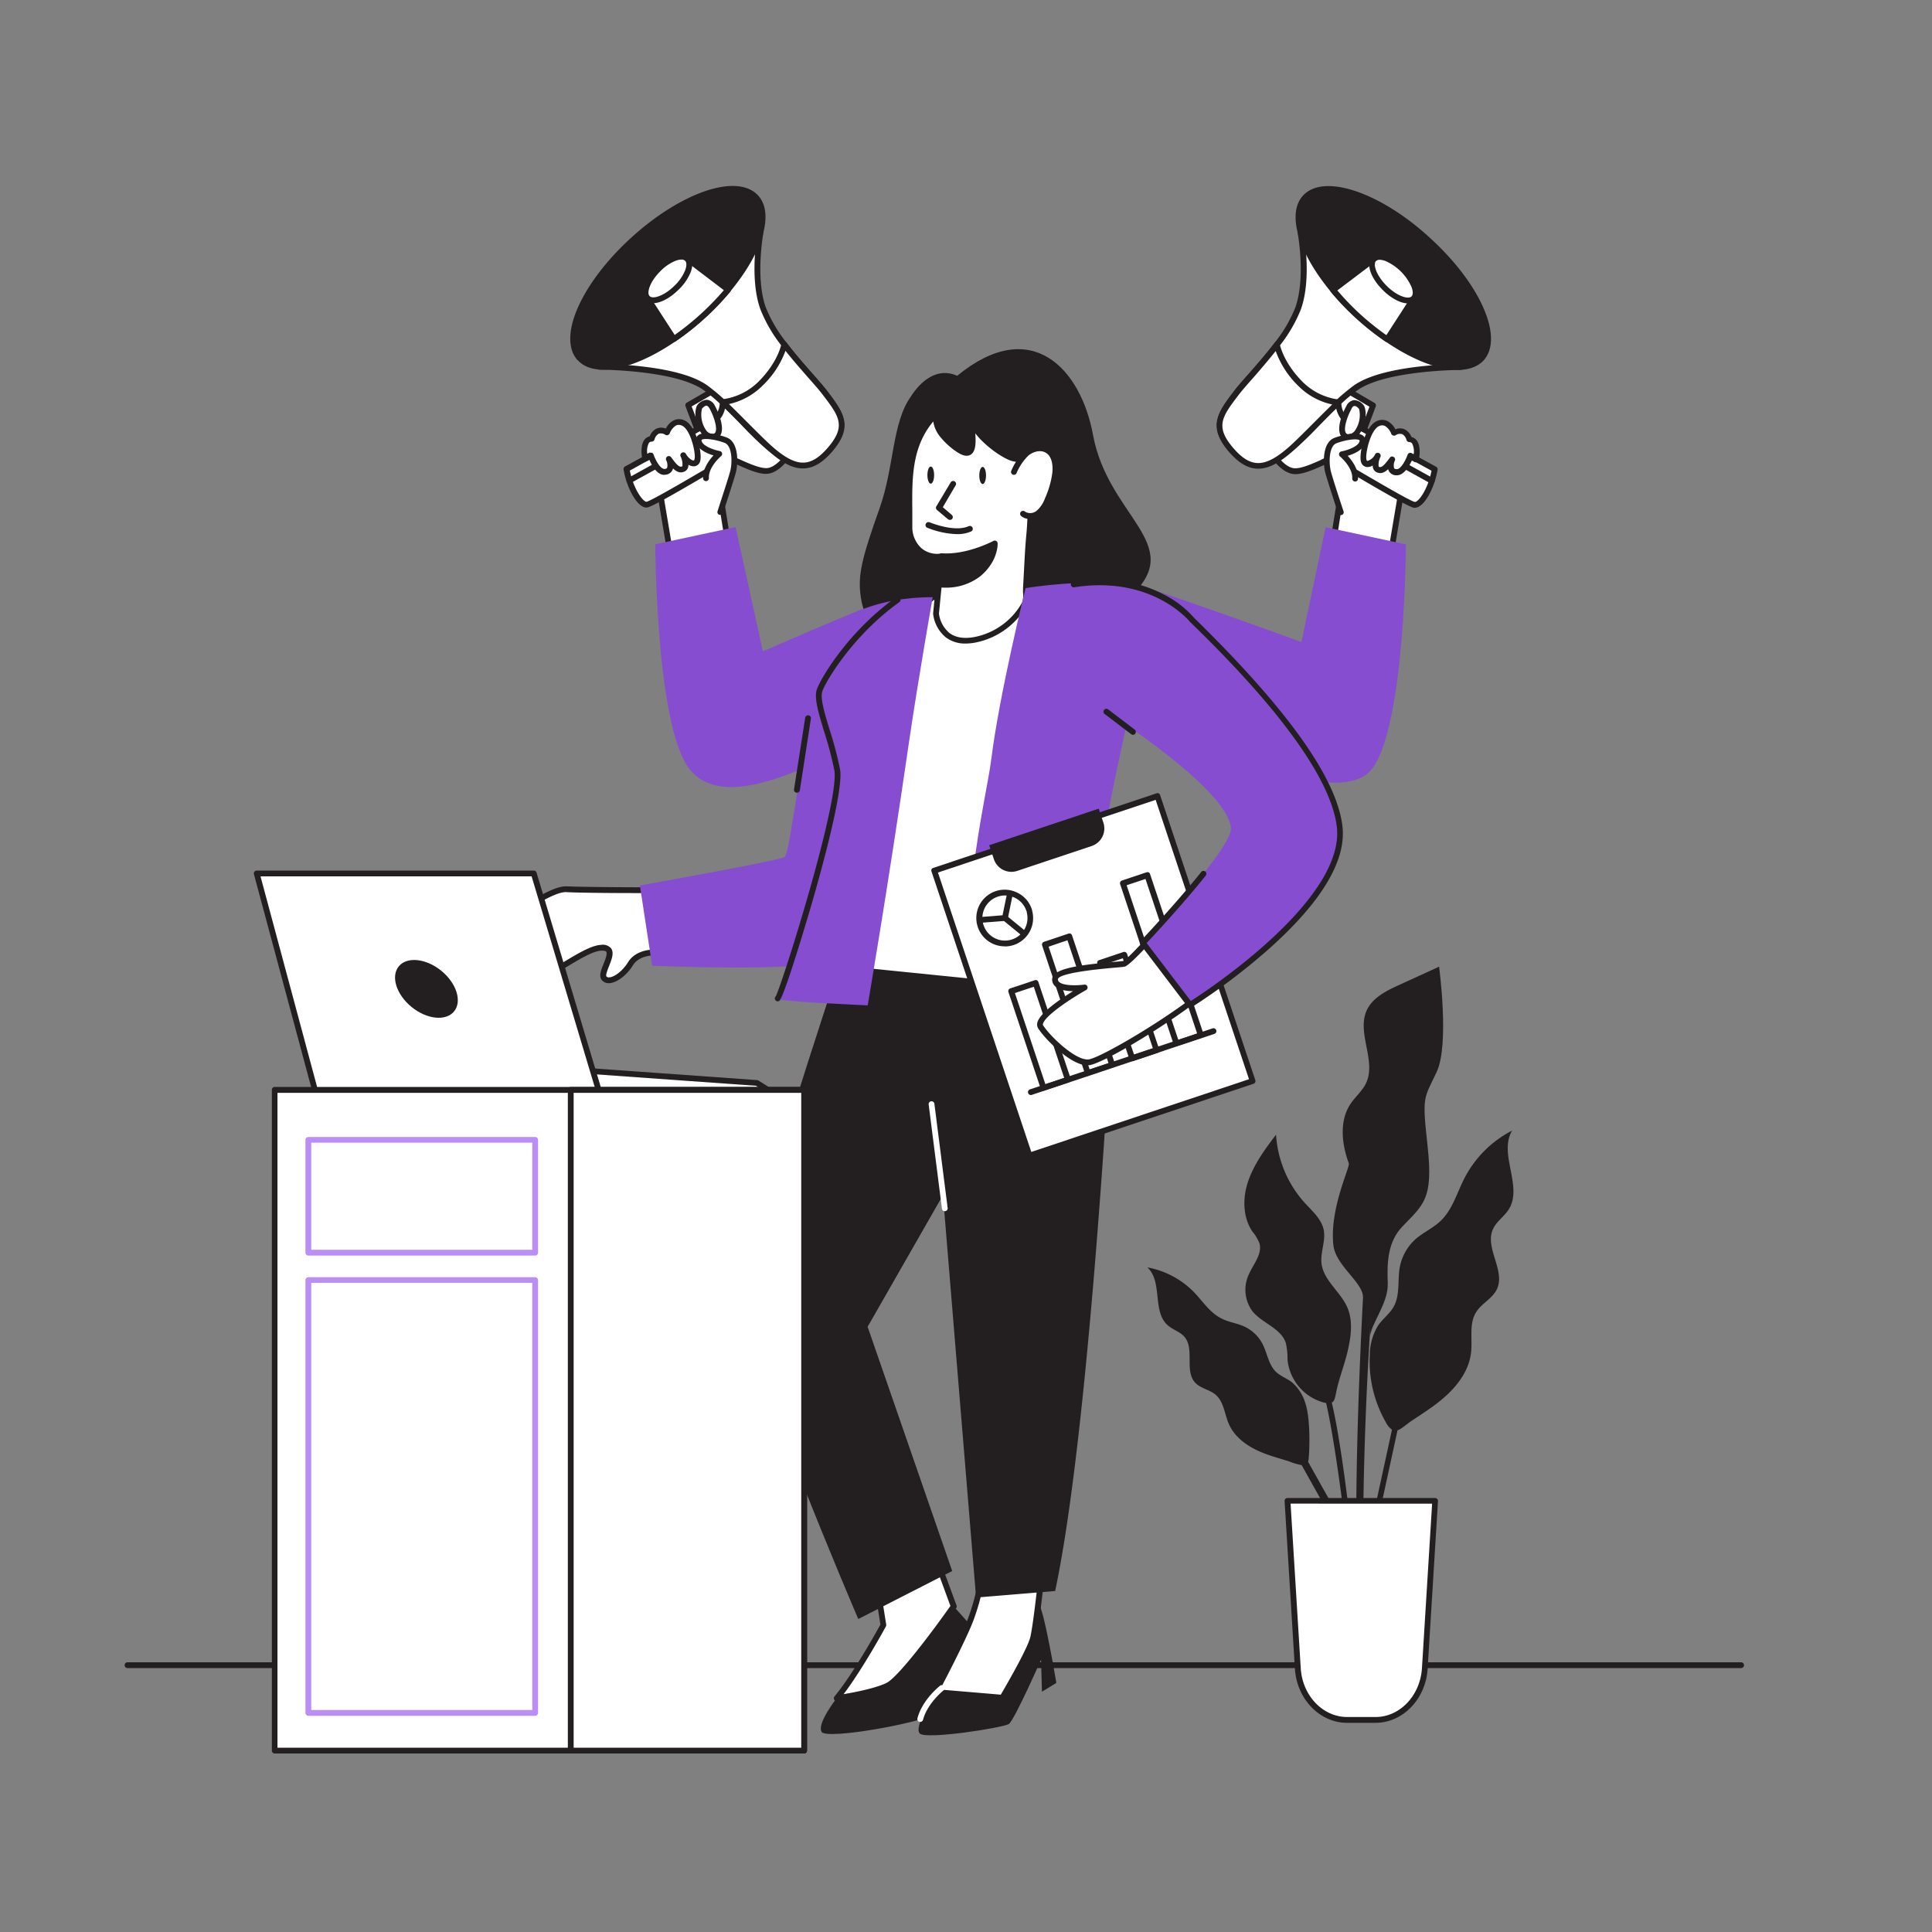 <svg transform="scale(1)" id="_0630_Working_Productively_1" data-name="0630_Working_Productively_1" xmlns="http://www.w3.org/2000/svg" viewBox="0 0 500 500" class="show_show__wrapper__graphic__5Waiy "><rect x="0" y="0" width="500" height="500" fill="#808080" stroke="none"/><title>React</title><defs><style>.cls-1{fill:#231f20;}.cls-2{fill:#fff;}.cls-3{fill:#864dd0;}.cls-4{fill:#bb8df7;}</style></defs><g id="floor"><path class="cls-1" d="M450.6,431.7H33a.75.75,0,0,1,0-1.5H450.6a.75.75,0,0,1,0,1.5Z"></path></g><g id="Character"><path class="cls-2" d="M167.31,230.38s-15.15,0-20.76-.25-23.21,13.68-22,15.88,6.84,5.62,11,7.58,14.9-8.07,20-8.31-.48,6.11.74,7.82,4.88-.49,6.84-3.67,6.35-2.93,6.35-2.93Z"></path><path class="cls-1" d="M136.8,254.59a3.71,3.71,0,0,1-1.57-.32c-3.78-1.78-9.92-5.35-11.33-7.89-.43-.77.16-1.72.35-2,2.47-4,16.66-15,22.16-15h.17c5.54.24,20.58.25,20.73.25a.75.75,0,0,1,.74.65l2.2,16.12a.76.76,0,0,1-.19.61.72.72,0,0,1-.59.24s-4-.17-5.67,2.58c-1.58,2.56-4.22,4.55-6.13,4.61a2.24,2.24,0,0,1-2-.91c-.71-1-.11-2.48.52-4.06.45-1.12,1.06-2.66.7-3.16-.15-.21-.62-.31-1.31-.28-2.09.1-5.47,2.13-8.74,4.09C143.08,252.41,139.46,254.59,136.8,254.59Zm-11.55-8.87c1.14,1.91,6.26,5.14,10.62,7.19,1.95.91,6.35-1.73,10.24-4.07,3.58-2.16,7-4.19,9.44-4.31a2.83,2.83,0,0,1,2.61.91c.82,1.16.13,2.9-.54,4.58-.32.81-.92,2.32-.69,2.64a.7.7,0,0,0,.69.28c1.22,0,3.45-1.54,4.9-3.9,1.61-2.62,4.63-3.17,6.13-3.27l-2-14.64c-3,0-15.24,0-20.15-.25h-.12c-3.51,0-12.76,6.1-18.19,11.26C125.62,244.58,125.29,245.53,125.25,245.72Z"></path><path class="cls-2" d="M363.25,123.67l-.88,5.22-1.9,11.3-2.6,15.45-15.14-1.13L345.55,137l1-5.95.07-.45h0s-.71-6.58-.64-11.2c0-2.47.3-4.37,1-4.41a11.48,11.48,0,0,1,3.66,1.43c.71.36,1.47.77,2.27,1.2s1.85,1,2.79,1.56c.16.08.31.17.46.26l2.54,1.47C361.27,122.45,363.25,123.67,363.25,123.67Z"></path><path class="cls-1" d="M357.87,156.39h-.06l-15.14-1.13a.77.77,0,0,1-.53-.28.74.74,0,0,1-.15-.59l3.84-23.8c-.09-.78-.7-6.87-.64-11.2.06-3.63.54-5.08,1.71-5.15.44,0,1.3.12,4.05,1.51.71.36,1.49.78,2.29,1.21s1.86,1,2.8,1.57l.35.19.11.07,1.8,1,.75.43c2.6,1.55,4.59,2.77,4.59,2.77a.77.77,0,0,1,.35.77l-5.38,32A.76.76,0,0,1,357.87,156.39Zm-14.27-2.57,13.64,1,5.19-30.79c-.72-.44-2.27-1.39-4.14-2.49l-.75-.44-1.78-1-.13-.07-.31-.18c-.95-.54-1.89-1.07-2.8-1.56s-1.55-.84-2.25-1.19a15.11,15.11,0,0,0-3.14-1.34c-.13.25-.4,1.09-.44,3.67-.06,4.34.58,10.53.63,11.06a.65.65,0,0,1,0,.24l-1,6.4Z"></path><path class="cls-2" d="M328.94,116.94s2.58,4.46,5.69,5,9.39-3.46,10.2-3.12,19.52,11.64,21.2,11.87,4.45-4.21,5.28-9.21c0,0-18.1-9.86-19.32-11s-3.28-8.3-5.19-10.81l-17.86,17.29Z"></path><path class="cls-1" d="M366.15,131.41l-.22,0c-1.12-.15-6.86-3.42-17-9.39-1.94-1.14-3.77-2.21-4.26-2.48a19.59,19.59,0,0,0-2.3.93c-2.39,1.07-5.65,2.53-7.82,2.19-3.43-.55-6.11-5.13-6.22-5.32a.76.76,0,0,1,.13-.92l17.86-17.29a.75.75,0,0,1,.58-.2.73.73,0,0,1,.54.29,32,32,0,0,1,3.05,6.35,21.47,21.47,0,0,0,2,4.36c.85.77,12.21,7.07,19.18,10.87a.75.75,0,0,1,.38.78C371.27,126.24,368.57,131.41,366.15,131.41ZM344.7,118a1.12,1.12,0,0,1,.42.08c.26.11,1.38.77,4.53,2.61,5,2.92,15.28,9,16.49,9.21.89.11,3.39-3.17,4.34-8.07-3.27-1.79-17.81-9.75-19-10.82-.68-.63-1.37-2.27-2.43-4.91a43.21,43.21,0,0,0-2.38-5.29L329.9,117.06c.74,1.11,2.7,3.76,4.85,4.1,1.72.27,4.88-1.14,7-2.08A9.72,9.72,0,0,1,344.7,118Z"></path><path class="cls-1" d="M370.53,125.18a.7.7,0,0,1-.36-.1L350.8,114.37a.75.75,0,0,1,.73-1.32l19.37,10.72a.75.75,0,0,1-.37,1.41Z"></path><path class="cls-2" d="M346.37,104.13a6.36,6.36,0,0,0,1,3.54c1.13,1.61,5.58,3.47,5.58,3.47l2.34-6.22-6.18-3.59-2.78,2.8Z"></path><path class="cls-1" d="M353,111.89a.72.72,0,0,1-.29-.06c-.48-.2-4.69-2-5.9-3.73a7.15,7.15,0,0,1-1.17-3.89.74.74,0,0,1,.21-.61l2.78-2.8a.76.76,0,0,1,.91-.12l6.18,3.59a.76.76,0,0,1,.32.92l-2.34,6.21a.75.75,0,0,1-.41.43A.72.72,0,0,1,353,111.89Zm-5.86-7.46a5.57,5.57,0,0,0,.9,2.81c.68,1,3.08,2.23,4.53,2.89l1.84-4.88-5.13-3Z"></path><path class="cls-2" d="M366.46,118.78s1.05-5-1.73-5.08c0,0-.84-3.41-4-1.63,0,0-1.23-3.53-4-2.5s-4.35,8.05-3.8,9.72,2.68.42,3.63-1.31c0,0-1.17,2.83-.14,3.44,1.52.89,2.81-1.09,3.88-2.55,0,0-1.46,3.31,1.18,3.34,2,0,3.5-4.23,3.5-4.23l1.45.8Z"></path><path class="cls-1" d="M361.52,123h0a2.2,2.2,0,0,1-2-.95,2.35,2.35,0,0,1-.27-.63c-.88.86-2,1.4-3.19.68a1.79,1.79,0,0,1-.79-1.64,2.65,2.65,0,0,1-1.52.41,1.76,1.76,0,0,1-1.51-1.3c-.65-2,1-9.47,4.25-10.67a3.25,3.25,0,0,1,2.58.07,4.8,4.8,0,0,1,2.05,2.14,3.06,3.06,0,0,1,2.39,0,3.64,3.64,0,0,1,1.78,2,2.3,2.3,0,0,1,1.33.85c1.26,1.58.65,4.72.57,5.07a.75.75,0,0,1-.44.54h0a.76.76,0,0,1-.66,0l-.7-.39C364.79,120.43,363.44,123,361.52,123Zm-1.2-4.84a.75.75,0,0,1,.69,1,2.85,2.85,0,0,0-.22,2c.1.17.35.26.72.26h0c1,0,2.25-2.22,2.77-3.72a.75.75,0,0,1,1.07-.42l.51.28a4.54,4.54,0,0,0-.42-2.81.89.89,0,0,0-.74-.34.75.75,0,0,1-.71-.57,2.35,2.35,0,0,0-1.09-1.48,2,2,0,0,0-1.78.32.73.73,0,0,1-.63,0,.72.72,0,0,1-.45-.45,4,4,0,0,0-1.63-2,1.72,1.72,0,0,0-1.41,0c-2.31.85-3.79,7.42-3.34,8.79.08.26.17.27.22.27a3.14,3.14,0,0,0,2-1.71.75.75,0,0,1,1-.32.76.76,0,0,1,.37,1,4.31,4.31,0,0,0-.45,2.51c.69.4,1.41-.34,2.66-2l.23-.31A.77.77,0,0,1,360.32,118.12Zm6.14.66h0Z"></path><path class="cls-2" d="M349.09,105.44c-1.45,2.62-3,7.45-.15,7.64s4.47-5.27,3.48-7.63C352.42,105.45,350.54,102.82,349.09,105.44Z"></path><path class="cls-1" d="M349.1,113.84h-.21a2.27,2.27,0,0,1-1.94-1.17c-1.06-2,.43-5.68,1.48-7.58h0a2.6,2.6,0,0,1,2.05-1.55A3.37,3.37,0,0,1,353,105a1.19,1.19,0,0,1,.09.15c.76,1.84.23,5-1.17,7A3.51,3.51,0,0,1,349.1,113.84Zm.65-8c-1.17,2.12-2.07,5.06-1.48,6.14a.76.76,0,0,0,.72.39,2.11,2.11,0,0,0,1.75-1.06,7,7,0,0,0,1-5.45c-.24-.31-.75-.81-1.19-.79s-.63.43-.82.77Z"></path><path class="cls-2" d="M347,132.55s-3-9.11-3.37-10.68c-.56-2.66-.35-6.94,1.94-7.83s7.65-2.07,7,.39c-.59,2.25-5.29,3.13-5.29,3.13s3.6,3,3.43,6.3"></path><path class="cls-1" d="M347,133.3a.76.76,0,0,1-.72-.51c-.12-.37-3-9.17-3.38-10.77-.59-2.76-.46-7.57,2.4-8.68,1.47-.57,6-1.89,7.54-.52a1.71,1.71,0,0,1,.46,1.8c-.49,1.85-2.93,2.87-4.52,3.34,1.14,1.23,2.8,3.46,2.68,5.94a.75.75,0,0,1-1.5-.07c.15-2.93-3.12-5.66-3.16-5.69a.75.75,0,0,1,.34-1.31c1.64-.31,4.36-1.29,4.7-2.59.07-.24,0-.28,0-.3-.59-.52-3.62-.13-6,.79-1.78.7-2,4.5-1.47,7,.25,1.21,2.29,7.47,3.34,10.61a.74.74,0,0,1-.48.94A.66.66,0,0,1,347,133.3Z"></path><path class="cls-2" d="M378.08,95s-19.79,0-27.32,5.48A52.14,52.14,0,0,0,345.4,105c-4,3.83-7.7,8.1-10.66,10.54-5.88,4.84-11.89,6.35-16.71,0-4.13-5.4-2.32-8.34,1.94-13.94,2.1-2.76,6.67-7.43,10.5-12.49A37.17,37.17,0,0,0,336,79.85c2.84-8,.66-19.62.66-19.62L378.1,95Z"></path><path class="cls-1" d="M325.4,120.55a8.26,8.26,0,0,1-1-.06c-2.61-.3-5-1.79-7-4.42-4.47-5.85-2.29-9.28,1.94-14.84.9-1.19,2.23-2.69,3.76-4.43,2.13-2.42,4.54-5.16,6.75-8.07a35.73,35.73,0,0,0,5.37-9.13c2.74-7.71.65-19.12.63-19.23a.75.75,0,0,1,.36-.79.76.76,0,0,1,.86.07L378.58,94.4a.74.74,0,0,1,.26.67.76.76,0,0,1-.43.59.93.93,0,0,1-.33.07c-.19,0-19.64.09-26.88,5.34a49.4,49.4,0,0,0-5.28,4.51c-1.64,1.57-3.21,3.2-4.74,4.78a80,80,0,0,1-6,5.8C331.67,119.08,328.37,120.55,325.4,120.55Zm12.26-58.47c.5,3.72,1.2,11.84-1,18a37.36,37.36,0,0,1-5.6,9.54c-2.24,3-4.67,5.71-6.81,8.15-1.52,1.72-2.83,3.2-3.7,4.35-4.11,5.4-5.77,8-1.94,13,1.76,2.3,3.76,3.59,5.95,3.84,2.82.32,6.07-1,9.69-4a78.46,78.46,0,0,0,5.84-5.68c1.54-1.59,3.13-3.23,4.78-4.82a52.53,52.53,0,0,1,5.44-4.65c6.29-4.55,20.49-5.42,25.77-5.58Z"></path><path class="cls-2" d="M346.37,104.13c-4,3.83-8.8,8.85-11.63,11.45-6.46,5.92-10.83,6.91-16,.92-5.36-6.17-3-9.22,1.27-14.81,2.11-2.77,6.67-7.44,10.51-12.5,0,0,.75,4.79,6.12,10.17A16.79,16.79,0,0,0,346.37,104.13Z"></path><path class="cls-1" d="M325.66,121.29h-.42c-2.43-.14-4.69-1.5-7.11-4.29-5.74-6.6-3-10.22,1.2-15.7.94-1.24,2.27-2.74,3.8-4.48,2.13-2.42,4.54-5.16,6.75-8.07a.75.75,0,0,1,1.34.34s.81,4.63,5.91,9.75a16.1,16.1,0,0,0,9.29,4.55.75.75,0,0,1,.65.49.76.76,0,0,1-.18.8c-1.84,1.76-3.84,3.77-5.77,5.71-2.23,2.23-4.34,4.35-5.87,5.75C331.33,119.72,328.43,121.29,325.66,121.29Zm4.49-30.44c-2,2.5-4,4.85-5.89,7-1.52,1.72-2.83,3.2-3.69,4.34-4.3,5.64-6.24,8.18-1.3,13.87,2.13,2.46,4.06,3.65,6.06,3.77,2.41.14,5.17-1.33,8.9-4.75,1.51-1.39,3.61-3.49,5.82-5.71,1.57-1.57,3.18-3.19,4.72-4.69a17.62,17.62,0,0,1-8.7-4.74A23.92,23.92,0,0,1,330.15,90.85Z"></path><path class="cls-1" d="M383.36,92.77c-4,4.39-14,2.08-24.32-5a69.47,69.47,0,0,1-7.5-6A68.64,68.64,0,0,1,345,75c-8-9.67-11.3-19.49-7.28-23.9,5-5.45,19.22-.56,31.82,10.93s18.77,25.24,13.8,30.69Z"></path><path class="cls-1" d="M377.31,95.73c-5,0-11.69-2.53-18.69-7.32a70.2,70.2,0,0,1-7.59-6,70.78,70.78,0,0,1-6.58-6.87C335.91,65.24,333,55.24,337.2,50.64c2.62-2.88,7.54-3.26,13.85-1.1,6.1,2.1,12.86,6.35,19,12C383.14,73.44,389.23,87.35,384,93.23l0,0C382.41,94.93,380.13,95.73,377.31,95.73ZM343.83,49.67a7.21,7.21,0,0,0-5.53,2c-3.62,4-.61,13.39,7.31,22.91A67.66,67.66,0,0,0,352,81.28a67.15,67.15,0,0,0,7.42,5.89c10.12,6.92,19.69,9,23.31,5.14l0,0c4.61-5.06-1.68-18.63-13.75-29.63C363,57.14,356.47,53,350.56,51A21.24,21.24,0,0,0,343.83,49.67Zm39.53,43.1h0Z"></path><path class="cls-2" d="M365.87,77.22,359,87.8a71.89,71.89,0,0,1-7.5-6A66.33,66.33,0,0,1,345,75L355.65,67l10.22,10.27Z"></path><path class="cls-1" d="M359,88.55a.8.8,0,0,1-.42-.13,70.48,70.48,0,0,1-7.58-6,67.46,67.46,0,0,1-6.58-6.87.75.75,0,0,1-.17-.56.72.72,0,0,1,.29-.51l10.62-8.09a.76.76,0,0,1,1,.06L366.4,76.69a.52.52,0,0,1,.14.19.75.75,0,0,1,0,.75L359.66,88.2a.74.74,0,0,1-.48.33ZM346.11,75.16A67,67,0,0,0,352,81.29a71.7,71.7,0,0,0,6.79,5.45l6.09-9.42L355.58,68Z"></path><ellipse class="cls-2" cx="360.75" cy="72.13" rx="3.37" ry="7.24" transform="translate(55.1 276.87) rotate(-45.12)"></ellipse><path class="cls-1" d="M364.39,78.52c-1.85,0-4.31-1.25-6.54-3.47-3.23-3.22-4.41-6.89-2.75-8.56.85-.85,2.26-1,4-.37a13.26,13.26,0,0,1,4.6,3.09,13.1,13.1,0,0,1,3.1,4.58c.63,1.71.51,3.12-.35,4A2.75,2.75,0,0,1,364.39,78.52Zm-7.27-11.28a1.31,1.31,0,0,0-1,.31c-.87.88.12,3.81,2.75,6.43s5.57,3.6,6.44,2.72c.41-.4.41-1.3,0-2.39a13.06,13.06,0,0,0-6.81-6.78A4.47,4.47,0,0,0,357.12,67.24Z"></path><path class="cls-3" d="M363.86,140.91s-.17,47.2-8.86,58.16c-6.16,7.78-26.38.81-37.6-3.89-4.58-1.93-7.66-3.46-7.66-3.46S283.89,168.25,299.56,153c5.07,1.73,10.11,3.48,14.76,5.11,12.66,4.45,22.49,8.05,22.49,8.05l6.26-29.72,2.48.53,14.92,3.19Z"></path><path class="cls-2" d="M170.18,123.61l.88,5.22,1.9,11.3,2.61,15.46,15.13-1.14-2.82-17.51-1-5.95-.07-.44h0s.71-6.58.64-11.2c0-2.47-.3-4.37-1-4.41a11.84,11.84,0,0,0-3.66,1.43c-.7.36-1.47.77-2.26,1.2s-1.86,1-2.8,1.56l-.46.26-2.54,1.47C172.17,122.39,170.18,123.61,170.18,123.61Z"></path><path class="cls-1" d="M175.57,156.33a.74.74,0,0,1-.74-.62l-5.39-32a.75.75,0,0,1,.35-.76s2-1.23,4.59-2.77l.79-.46,1.76-1,.14-.08.34-.19c.92-.53,1.87-1.07,2.79-1.56s1.57-.85,2.29-1.21c2.74-1.39,3.58-1.53,4-1.51,1.17.07,1.65,1.52,1.71,5.15.06,4.33-.55,10.42-.63,11.21l1,6.28,2.83,17.51a.79.79,0,0,1-.16.59.77.77,0,0,1-.53.28l-15.14,1.13ZM171,124l5.18,30.8,13.64-1-3.72-23.11a1,1,0,0,1,0-.25c.07-.61.69-6.74.63-11,0-2.58-.31-3.42-.44-3.67a15.36,15.36,0,0,0-3.14,1.34c-.7.35-1.46.76-2.25,1.19s-1.85,1-2.78,1.55l-.31.18-.15.08-1.75,1-.78.46C173.27,122.61,171.72,123.55,171,124Z"></path><path class="cls-2" d="M204.49,116.88s-2.57,4.46-5.69,5-9.39-3.46-10.19-3.12-19.53,11.65-21.21,11.87-4.45-4.21-5.28-9.21c0,0,18.1-9.86,19.33-11s3.27-8.3,5.18-10.81l17.86,17.29Z"></path><path class="cls-1" d="M167.28,131.35c-2.41,0-5.12-5.17-5.9-9.85a.75.75,0,0,1,.38-.78c7-3.8,18.33-10.1,19.18-10.87a20.55,20.55,0,0,0,2.05-4.36,31.48,31.48,0,0,1,3-6.35.72.72,0,0,1,.54-.29.75.75,0,0,1,.58.21L205,116.34a.76.76,0,0,1,.13.92c-.11.19-2.79,4.77-6.22,5.32-2.16.35-5.43-1.12-7.82-2.19a19.59,19.59,0,0,0-2.3-.93c-.48.26-2.33,1.35-4.29,2.5-10.16,6-15.89,9.22-17,9.37ZM163,121.78c.95,4.91,3.52,8.2,4.34,8.07,1.2-.24,11.5-6.28,16.45-9.19,3.17-1.86,4.3-2.52,4.56-2.63.58-.24,1.33.07,3.4,1s5.26,2.36,7,2.08c2-.32,4-2.73,4.86-4.1l-16.78-16.24a43.21,43.21,0,0,0-2.38,5.29c-1.06,2.64-1.75,4.29-2.43,4.91C180.77,112,166.22,120,163,121.78Z"></path><path class="cls-1" d="M162.9,125.12a.75.75,0,0,1-.37-1.41L181.91,113a.75.75,0,1,1,.72,1.31L163.26,125A.77.77,0,0,1,162.9,125.12Z"></path><path class="cls-2" d="M187.06,104.07a6.36,6.36,0,0,1-1,3.54c-1.12,1.61-5.57,3.47-5.57,3.47l-2.35-6.22,6.18-3.59,2.78,2.8Z"></path><path class="cls-1" d="M180.45,111.83a.72.72,0,0,1-.29-.06.75.75,0,0,1-.41-.43l-2.34-6.21a.76.76,0,0,1,.33-.92l6.18-3.58a.75.75,0,0,1,.91.12l2.77,2.79a.77.77,0,0,1,.22.62,7.15,7.15,0,0,1-1.17,3.88c-1.22,1.74-5.43,3.53-5.91,3.73A.72.72,0,0,1,180.45,111.83ZM179,105.19l1.84,4.88c1.45-.66,3.85-1.9,4.54-2.89a5.64,5.64,0,0,0,.89-2.81l-2.14-2.16Z"></path><path class="cls-2" d="M167,118.72s-1.05-5,1.73-5.08c0,0,.84-3.41,4-1.63,0,0,1.24-3.53,4-2.5s4.35,8,3.8,9.73-2.68.41-3.63-1.32c0,0,1.17,2.83.14,3.44-1.52.89-2.8-1.09-3.88-2.55,0,0,1.47,3.31-1.18,3.34-2,0-3.5-4.23-3.5-4.23l-1.45.8Z"></path><path class="cls-1" d="M171.91,122.9c-1.92,0-3.27-2.53-3.86-3.91l-.71.39a.76.76,0,0,1-.66,0,.78.78,0,0,1-.44-.54c-.08-.35-.69-3.49.57-5.07a2.34,2.34,0,0,1,1.34-.85,3.58,3.58,0,0,1,1.77-2,3.06,3.06,0,0,1,2.39,0,4.82,4.82,0,0,1,2.06-2.14,3.22,3.22,0,0,1,2.57-.07c3.24,1.2,4.9,8.69,4.25,10.67a1.76,1.76,0,0,1-1.51,1.3,2.65,2.65,0,0,1-1.52-.41,1.79,1.79,0,0,1-.79,1.64c-1.23.73-2.3.18-3.19-.68a2.35,2.35,0,0,1-.27.63,2.2,2.2,0,0,1-2,1Zm-3.48-5.73a.86.86,0,0,1,.27,0,.74.74,0,0,1,.44.46c.52,1.5,1.76,3.72,2.77,3.72h0a.83.83,0,0,0,.73-.26,2.86,2.86,0,0,0-.23-2,.75.75,0,0,1,1.29-.75l.23.31c1.25,1.71,2,2.45,2.67,2a4.62,4.62,0,0,0-.45-2.5.73.73,0,0,1,.36-1,.75.75,0,0,1,1,.31c.6,1.1,1.59,1.75,2,1.71,0,0,.13,0,.22-.27.45-1.37-1-7.94-3.35-8.79a1.72,1.72,0,0,0-1.41,0,4.07,4.07,0,0,0-1.63,2,.77.77,0,0,1-.44.46.79.79,0,0,1-.64,0,2.07,2.07,0,0,0-1.78-.33,2.47,2.47,0,0,0-1.09,1.48.75.75,0,0,1-.71.57.89.89,0,0,0-.74.34,4.54,4.54,0,0,0-.42,2.81l.51-.28A.77.77,0,0,1,168.43,117.17Z"></path><path class="cls-2" d="M184.34,105.38c1.45,2.63,3,7.45.15,7.64s-4.47-5.27-3.48-7.63C181,105.39,182.89,102.76,184.34,105.38Z"></path><path class="cls-1" d="M184.33,113.78a3.52,3.52,0,0,1-2.85-1.69c-1.4-2-1.93-5.15-1.16-7a1.09,1.09,0,0,1,.08-.15,3.34,3.34,0,0,1,2.55-1.48A2.58,2.58,0,0,1,185,105h0c1.05,1.9,2.54,5.63,1.48,7.58a2.24,2.24,0,0,1-1.94,1.17Zm-2.66-8a7,7,0,0,0,1,5.46,2.18,2.18,0,0,0,1.74,1.06.77.77,0,0,0,.72-.4c.59-1.08-.31-4-1.47-6.14-.2-.34-.49-.75-.82-.77S181.91,105.45,181.67,105.76Z"></path><path class="cls-2" d="M186.43,132.49s3-9.11,3.36-10.68c.56-2.66.35-6.94-1.94-7.83s-7.65-2.07-7,.39c.6,2.25,5.29,3.13,5.29,3.13s-3.6,3-3.43,6.3"></path><path class="cls-1" d="M186.43,133.24l-.24,0a.75.75,0,0,1-.47-1c1-3.14,3.08-9.39,3.33-10.61.53-2.48.31-6.28-1.47-7-2.38-.91-5.4-1.31-6-.79,0,0-.07.06,0,.3.34,1.3,3.06,2.28,4.7,2.59a.75.75,0,0,1,.34,1.31s-3.3,2.77-3.16,5.69a.75.75,0,0,1-1.5.07c-.12-2.48,1.55-4.71,2.69-5.94-1.6-.47-4-1.49-4.52-3.34a1.68,1.68,0,0,1,.46-1.8c1.53-1.36,6.06-.05,7.53.52,2.86,1.11,3,5.92,2.4,8.68-.34,1.6-3.26,10.4-3.38,10.77A.76.76,0,0,1,186.43,133.24Z"></path><path class="cls-2" d="M155.35,94.92s19.79,0,27.32,5.48A52.14,52.14,0,0,1,188,105c4,3.83,7.71,8.1,10.66,10.54,5.88,4.84,11.89,6.35,16.71,0,4.13-5.4,2.33-8.34-1.93-13.94-2.11-2.76-6.67-7.43-10.51-12.49a37.17,37.17,0,0,1-5.49-9.34c-2.84-8-.65-19.62-.65-19.62L155.34,94.92Z"></path><path class="cls-1" d="M208,120.49c-3,0-6.27-1.47-9.81-4.39a80,80,0,0,1-6-5.8c-1.52-1.58-3.1-3.21-4.74-4.77a48.65,48.65,0,0,0-5.28-4.52c-7.25-5.25-26.69-5.34-26.88-5.34a.81.81,0,0,1-.27,0h0a.75.75,0,0,1-.47-.58.74.74,0,0,1,.25-.7L196.34,59.6a.74.74,0,0,1,.86-.08.75.75,0,0,1,.35.79c0,.11-2.11,11.52.63,19.23a36.15,36.15,0,0,0,5.38,9.14c2.2,2.9,4.61,5.64,6.74,8.06,1.54,1.74,2.86,3.24,3.76,4.43,4.23,5.56,6.41,9,1.94,14.84-2,2.63-4.36,4.12-7,4.42A8.26,8.26,0,0,1,208,120.49ZM157.35,94.21c5.27.16,19.48,1,25.76,5.58a51.51,51.51,0,0,1,5.44,4.65c1.66,1.59,3.24,3.23,4.78,4.82a80.45,80.45,0,0,0,5.84,5.68c3.62,3,6.88,4.33,9.69,4,2.19-.25,4.19-1.54,5.95-3.84,3.83-5,2.17-7.62-1.94-13-.87-1.14-2.18-2.63-3.69-4.35-2.15-2.44-4.58-5.2-6.82-8.15A37.41,37.41,0,0,1,196.77,80c-2.2-6.18-1.49-14.3-1-18Z"></path><path class="cls-2" d="M187.06,104.07c4,3.83,8.8,8.86,11.63,11.45,6.47,5.93,10.84,6.91,16,.92,5.36-6.17,3-9.22-1.27-14.81-2.1-2.76-6.67-7.44-10.5-12.49,0,0-.76,4.78-6.13,10.16A16.71,16.71,0,0,1,187.06,104.07Z"></path><path class="cls-1" d="M207.77,121.23c-2.77,0-5.67-1.57-9.58-5.16-1.54-1.4-3.64-3.52-5.87-5.75-1.94-1.94-3.93-3.94-5.77-5.71a.73.73,0,0,1-.19-.79.76.76,0,0,1,.65-.5,16.1,16.1,0,0,0,9.29-4.55c5.11-5.11,5.91-9.71,5.91-9.75a.75.75,0,0,1,.56-.61.73.73,0,0,1,.78.27c2.21,2.91,4.62,5.65,6.75,8.07,1.53,1.74,2.86,3.24,3.76,4.42,4.22,5.54,7,9.16,1.24,15.76-2.42,2.79-4.68,4.15-7.11,4.29Zm-19.11-16.66c1.54,1.5,3.15,3.12,4.72,4.69,2.22,2.22,4.31,4.32,5.82,5.71,3.73,3.42,6.48,4.88,8.9,4.75,2-.11,3.93-1.31,6.06-3.77,4.94-5.69,3-8.23-1.25-13.81-.91-1.2-2.22-2.68-3.74-4.4-1.85-2.11-3.91-4.45-5.89-6.95a23.8,23.8,0,0,1-5.92,9A17.62,17.62,0,0,1,188.66,104.57Z"></path><path class="cls-1" d="M150.07,92.71c4,4.39,14,2.08,24.32-5A69.59,69.59,0,0,0,188.4,75c8-9.67,11.31-19.49,7.28-23.89-5-5.46-19.22-.57-31.82,10.92S145.09,87.25,150.07,92.7Z"></path><path class="cls-1" d="M156.12,95.67c-2.82,0-5.1-.8-6.6-2.45,0,0,0,0-.05,0-5.26-5.88.82-19.79,13.89-31.71,6.16-5.63,12.92-9.88,19-12,6.31-2.17,11.23-1.78,13.85,1.09,4.2,4.6,1.28,14.6-7.26,24.88a68.57,68.57,0,0,1-6.58,6.87,70.11,70.11,0,0,1-7.58,6C167.81,93.14,161.12,95.67,156.12,95.67Zm-5.46-3.42c3.62,3.88,13.19,1.78,23.31-5.13a68.46,68.46,0,0,0,7.42-5.9,65.54,65.54,0,0,0,6.43-6.72c7.92-9.52,10.93-18.94,7.31-22.91C193,49.22,188.5,49,182.87,50.9c-5.91,2-12.48,6.18-18.5,11.67-12.06,11-18.36,24.57-13.75,29.63Z"></path><path class="cls-2" d="M167.56,77.16l6.84,10.58a70.86,70.86,0,0,0,7.5-6,67.56,67.56,0,0,0,6.51-6.8L177.79,66.9,167.56,77.16Z"></path><path class="cls-1" d="M174.4,88.49l-.15,0a.74.74,0,0,1-.48-.33l-6.84-10.57a.73.73,0,0,1-.09-.61h0a.7.7,0,0,1,.19-.32l10.23-10.26a.74.74,0,0,1,1-.07l10.62,8.09a.74.74,0,0,1,.29.51.71.71,0,0,1-.17.56,67.46,67.46,0,0,1-6.58,6.87,70.48,70.48,0,0,1-7.58,6A.77.77,0,0,1,174.4,88.49Zm-5.89-11.23,6.1,9.42A69.5,69.5,0,0,0,187.33,75.1l-9.48-7.21Z"></path><ellipse class="cls-2" cx="172.68" cy="72.07" rx="7.24" ry="3.37" transform="translate(-0.54 142.84) rotate(-44.88)"></ellipse><path class="cls-1" d="M169.05,78.46a2.78,2.78,0,0,1-2-.76c-1.66-1.66-.47-5.34,2.75-8.55a13.22,13.22,0,0,1,4.6-3.08c1.71-.62,3.12-.49,4,.36s1,2.27.35,4A13.21,13.21,0,0,1,175.58,75C173.35,77.21,170.89,78.46,169.05,78.46Zm7.27-11.28a4.26,4.26,0,0,0-1.44.3,11.49,11.49,0,0,0-4,2.73c-2.63,2.62-3.62,5.56-2.75,6.43s3.82-.1,6.45-2.72a11.65,11.65,0,0,0,2.75-4c.4-1.1.4-2,0-2.4A1.32,1.32,0,0,0,176.32,67.18Z"></path><path class="cls-3" d="M169.58,140.85s.16,47.2,8.85,58.16c6.16,7.78,18.22,4.53,29.44-.17,4.58-1.92,7.66-3.46,7.66-3.46s25.85-23.46,10.18-38.69c-5.08,1.74-28.27,11.88-28.27,11.88l-7.08-32.16-2.48.53L173,140.13Z"></path><path class="cls-1" d="M293,153.9c13.79-13.18-6.25-20.27-10.13-41.35-3.13-17.06-15.93-31.08-35.14-15.3-5.08-2.27-9.35,1.22-12,5.36-4.88,6.84-4.31,18.25-8.06,28.83-4.7,13.24-5.74,17.47-4.88,23.2,1.75,11.69,13.79,17.9,20.92,16.58C260.26,170.37,284.57,169.62,293,153.9Z"></path><path class="cls-1" d="M216.54,439.49s-5.22,6.6-3.9,8.72,26.05-2.4,29.23-4.65,12.43-18.21,12.59-18.75-7.65-9.07-7.65-9.07L216.54,439.5Z"></path><path class="cls-1" d="M242.08,437.91s-5.85,9.18-4,10.75,21.57-1.54,23-2.49,8.34-16.64,8.34-16.64l.24,8.28,3.72-2.27s-3.23-19.38-4.64-20.59-26.63,23-26.63,23Z"></path><path class="cls-2" d="M227,410.32l1.61,10.26s-6.83,12.61-12.06,18.91c0,0,9-1.26,13.15-3.24s17.12-20.53,17.12-20.53l-5.23-14.22L227,410.32Z"></path><path class="cls-1" d="M216.54,440.24a.73.73,0,0,1-.65-.38A.76.76,0,0,1,216,439c4.73-5.71,10.91-16.85,11.85-18.56l-1.57-10a.74.74,0,0,1,.17-.6.86.86,0,0,1,.26-.2l14.51-8.77a.76.76,0,0,1,.64-.07.74.74,0,0,1,.45.45l5.24,14.23a.75.75,0,0,1-.09.68c-.54.77-13.14,18.73-17.41,20.78s-13,3.25-13.37,3.3Zm11.27-29.53,1.54,9.75a.8.8,0,0,1-.09.48c-.26.48-6,11-10.94,17.51,2.84-.48,8.19-1.51,11.05-2.88,3.19-1.52,12.85-14.62,16.6-19.95l-4.78-13Z"></path><path class="cls-2" d="M254,408.72a56.67,56.67,0,0,1-2.76,10.35c-2,5.29-9.16,18.83-9.16,18.83l17.33,1.46s7.21-12.1,8-15.63,2.05-15.47,2.05-15.47Z"></path><path class="cls-1" d="M259.41,440.11h-.06L242,438.64a.73.73,0,0,1-.59-.38.77.77,0,0,1,0-.71c.07-.14,7.17-13.56,9.13-18.74a55.1,55.1,0,0,0,2.71-10.2A.77.77,0,0,1,254,408l15.48-.46a.71.71,0,0,1,.57.24.75.75,0,0,1,.2.59c-.05.49-1.28,12-2.07,15.55s-7.79,15.36-8.09,15.86A.77.77,0,0,1,259.41,440.11Zm-16.14-2.86L259,438.58c1.25-2.13,7-12,7.67-15s1.65-11.73,1.95-14.52l-14,.42a58,58,0,0,1-2.7,9.88C250.24,423.83,245,434,243.27,437.25Z"></path><path class="cls-1" d="M276.49,248.58a55,55,0,0,1,10,35.82c-1.18,17.55-6,92.58-13.42,127.35l-20.46,1.69L242.86,295l1.74-44.59,31.88-1.82Z"></path><path class="cls-1" d="M251.83,249.33l-35.05,2s-24.37,72.59-24.37,85.55S222.12,419,222.12,419l24.31-12.42-21.89-63.21,32.15-56.18-4.86-37.82Z"></path><path class="cls-2" d="M244.51,313.46a.75.75,0,0,1-.74-.66l-3.42-26.87a.75.75,0,1,1,1.48-.19l3.42,26.87a.74.74,0,0,1-.65.84Z"></path><path class="cls-3" d="M241.15,185.45s-14.65,59.94-24.77,63.07-47.6,1.4-47.6,1.4l-3.18-20.76s35.27-6.29,37.38-7.33c1.87-.93,4.46-34.34,12.6-58.15"></path><path class="cls-2" d="M241.38,154.56s-14.69,13-16.93,23.08S221.3,251,221.3,251L266,255.57s-3.41-70.07,1.45-82,6.63-17.77,6.63-17.77l-32.69-1.2Z"></path><path class="cls-1" d="M266,256.32h-.07l-44.69-4.54a.76.76,0,0,1-.68-.76c0-2.58.93-63.49,3.16-73.54,2.27-10.21,16.56-22.95,17.17-23.48a.64.64,0,0,1,.52-.19l32.7,1.2a.75.75,0,0,1,.58.32.72.72,0,0,1,.11.65c0,.06-1.84,6-6.66,17.83-4.74,11.68-1.42,81-1.39,81.72a.74.74,0,0,1-.23.58A.72.72,0,0,1,266,256.32Zm-43.93-6,43.14,4.38c-.39-8.47-3.08-70.1,1.54-81.49,3.7-9.12,5.62-14.69,6.31-16.77l-31.4-1.16c-1.83,1.66-14.46,13.42-16.47,22.49C223.11,187.15,222.17,243.46,222.06,250.36Z"></path><path class="cls-2" d="M243.72,143.92l-1.48,14.88s.72,8.46,10,6.77a18.76,18.76,0,0,0,13-9.54c.43-.91.15-2.84.21-3.82.16-2.91.31-5.82.47-8.72.24-4.39.85-8.92.72-13.3-.16-5.26,1.76-10.57-4.29-11.57-2.78-.46-11.29-6.72-11.11-11-.13,2.89,2.31,12.2-3.12,8.71a18.57,18.57,0,0,1-4.31-3.89,6.51,6.51,0,0,1-1.5-5.48c-8.2,8.19-6.94,18.49-7,29.13,0,4.74,3.29,8.51,8.36,7.8Z"></path><path class="cls-1" d="M249.92,166.55a8.27,8.27,0,0,1-5.16-1.61,9.25,9.25,0,0,1-3.27-6.08v-.13l1.39-14a7.6,7.6,0,0,1-5.44-1.84,8.85,8.85,0,0,1-2.83-6.79c0-1.3,0-2.6,0-3.88-.1-9.45-.19-18.37,7.23-25.78a.75.75,0,0,1,1.25.71,5.74,5.74,0,0,0,1.37,4.83,17.71,17.71,0,0,0,4.13,3.74c.85.54,1.54.77,1.84.58.86-.53.5-4,.31-5.89a21.67,21.67,0,0,1-.19-2.82.74.74,0,0,1,.79-.71.75.75,0,0,1,.71.78h0c-.15,3.73,8,9.76,10.48,10.18,5.43.9,5.21,5,5,9.05-.05,1.06-.11,2.15-.08,3.23a81.18,81.18,0,0,1-.4,9c-.12,1.48-.24,2.95-.32,4.41l-.47,8.72c0,.28,0,.65,0,1.05a7.15,7.15,0,0,1-.29,3,19.69,19.69,0,0,1-13.57,10A13.65,13.65,0,0,1,249.92,166.55ZM243,158.8a7.84,7.84,0,0,0,2.69,5c1.58,1.2,3.75,1.56,6.44,1.07a18.1,18.1,0,0,0,12.49-9.12,6.91,6.91,0,0,0,.14-2.36c0-.45,0-.86,0-1.18l.47-8.73c.08-1.46.2-2.95.32-4.44a78.67,78.67,0,0,0,.4-8.79c0-1.14,0-2.27.09-3.36.22-4.35.16-6.84-3.76-7.49-2.13-.36-7.14-3.69-9.88-7.26.19,2.4.15,4.7-1.18,5.52-.87.53-2,.33-3.45-.61a19.21,19.21,0,0,1-4.48-4.05,8.12,8.12,0,0,1-1.76-3.93c-5.59,6.68-5.51,14.73-5.42,23.21,0,1.3,0,2.6,0,3.91a7.37,7.37,0,0,0,2.32,5.65,6.25,6.25,0,0,0,5,1.42.65.65,0,0,1,.31-.05.75.75,0,0,1,.71.75v0a.57.57,0,0,1,0,.13Z"></path><path class="cls-1" d="M253.4,148.42c4.27-3.66,4.08-7.78,4.08-7.78s-7,3.77-13.75,3.29l-.6,7.32S249.14,152.07,253.4,148.42Z"></path><path class="cls-1" d="M244.66,152.08A13.09,13.09,0,0,1,243,152a.75.75,0,0,1-.65-.8l.61-7.32a.76.76,0,0,1,.8-.69c6.48.46,13.26-3.16,13.33-3.2a.75.75,0,0,1,1.1.63c0,.18.16,4.52-4.33,8.38h0A14.32,14.32,0,0,1,244.66,152.08Zm-.72-1.52c1.64.07,5.85,0,9-2.71h0a10.54,10.54,0,0,0,3.67-5.94,28.79,28.79,0,0,1-12.17,2.8Zm9.47-2.14Z"></path><path class="cls-2" d="M262.42,122.07a13.94,13.94,0,0,1,3.25-4.78c1.49-1.25,3.75-1.8,5.4-.79,1.83,1.12,2.24,3.62,2,5.75a24,24,0,0,1-2,7,8.37,8.37,0,0,1-2.39,3.52,3.3,3.3,0,0,1-4,.18"></path><path class="cls-1" d="M266.46,134.31a3.35,3.35,0,0,1-2.19-.77.76.76,0,0,1-.09-1.06.75.75,0,0,1,1.06-.09,2.6,2.6,0,0,0,3.05-.21,7.72,7.72,0,0,0,2.15-3.22,23,23,0,0,0,1.92-6.78c.08-.89.21-3.88-1.69-5-1.38-.85-3.32-.29-4.52.72a13.68,13.68,0,0,0-3.06,4.54.75.75,0,1,1-1.34-.67,14.69,14.69,0,0,1,3.44-5c1.55-1.31,4.18-2.13,6.27-.85,2.56,1.57,2.52,5,2.39,6.46a24.21,24.21,0,0,1-2,7.23,9.05,9.05,0,0,1-2.63,3.83A4.68,4.68,0,0,1,266.46,134.31Z"></path><ellipse class="cls-1" cx="254.31" cy="123.05" rx="0.87" ry="2.22"></ellipse><ellipse class="cls-1" cx="240.88" cy="122.95" rx="0.87" ry="2.22"></ellipse><path class="cls-3" d="M292.93,181.48s-7.11,31.1-7.11,35.59S291.54,264,291.54,264l-38-1.27c-7.13-22,1.76-56,3-66.23,2.11-16.94,8.88-44.3,8.88-44.3h0s29.67-4.92,38.08,3.56C289,164,292.93,181.48,292.93,181.48Z"></path><path class="cls-3" d="M241.38,154.56s-3.92,22.3-6.07,37.1c-5.69,39.2-10.75,68.52-10.75,68.52s-24.41-1-23.29-1.79,14.26-37.83,12.76-46.06-6-23.1-4.91-26.47,9-25.62,9-25.62,7.85-5.69,23.23-5.69Z"></path><path class="cls-2" d="M240.28,135.89s6.57,2.81,10.7,1"></path><path class="cls-1" d="M247.6,138.23a22.17,22.17,0,0,1-7.62-1.65.74.74,0,0,1-.39-1,.75.75,0,0,1,1-.4c.06,0,6.33,2.66,10.1,1a.75.75,0,1,1,.61,1.37A8.9,8.9,0,0,1,247.6,138.23Z"></path><polyline class="cls-2" points="246.68 125.28 243 131.42 245.8 133.79"></polyline><path class="cls-1" d="M245.8,134.54a.74.74,0,0,1-.48-.18L242.51,132a.75.75,0,0,1-.16-1L246,124.9a.75.75,0,1,1,1.28.77L244,131.26l2.32,2a.75.75,0,0,1,.09,1.05A.74.74,0,0,1,245.8,134.54Z"></path><rect class="cls-2" x="252.54" y="213.67" width="60.9" height="77.74" transform="translate(-65.44 102.69) rotate(-18.47)"></rect><path class="cls-1" d="M266.43,299.81a.75.75,0,0,1-.72-.51l-24.63-73.74a.75.75,0,0,1,0-.57.72.72,0,0,1,.43-.37l57.77-19.3a.71.71,0,0,1,.57,0,.77.77,0,0,1,.38.43l24.63,73.74a.76.76,0,0,1-.47,1l-57.77,19.29A.66.66,0,0,1,266.43,299.81Zm-23.69-74,24.16,72.31,56.34-18.82L299.08,207Z"></path><path class="cls-1" d="M256,218.75l28.35-9.47,1.2,3.6a4.8,4.8,0,0,1-3,6.06l-19.27,6.44a4.79,4.79,0,0,1-6.06-3l-1.2-3.6Z"></path><rect class="cls-2" x="265.72" y="254.82" width="6.64" height="26.36" transform="translate(-71.06 99.06) rotate(-18.47)"></rect><path class="cls-1" d="M270.06,282.3a.72.72,0,0,1-.71-.51l-8.35-25a.76.76,0,0,1,.47-1l6.31-2.1a.76.76,0,0,1,.57,0,.72.72,0,0,1,.37.43l8.36,25a.76.76,0,0,1-.48,1l-6.3,2.11A1,1,0,0,1,270.06,282.3ZM262.66,257l7.88,23.58,4.87-1.63-7.87-23.58Z"></path><rect class="cls-2" x="275.81" y="242.55" width="6.64" height="35.02" transform="matrix(0.95, -0.32, 0.32, 0.95, -68.02, 101.85)"></rect><path class="cls-1" d="M281.53,278.47a.81.81,0,0,1-.34-.08.75.75,0,0,1-.37-.43l-11.1-33.22a.75.75,0,0,1,.47-1l6.3-2.11a.83.83,0,0,1,.58,0,.77.77,0,0,1,.37.44l11.1,33.22a.76.76,0,0,1-.47.95l-6.3,2.1A.67.67,0,0,1,281.53,278.47ZM271.38,245,282,276.77l4.88-1.63-10.62-31.8Z"></path><rect class="cls-2" x="288.7" y="247.48" width="6.64" height="26.03" transform="matrix(0.95, -0.32, 0.32, 0.95, -67.49, 105.96)"></rect><path class="cls-1" d="M293,274.64a.76.76,0,0,1-.71-.52L284,249.44a.71.71,0,0,1,0-.57.73.73,0,0,1,.43-.38l6.3-2.11a.76.76,0,0,1,.95.48L300,271.54a.78.78,0,0,1,0,.58.77.77,0,0,1-.44.37l-6.3,2.11A1,1,0,0,1,293,274.64Zm-7.29-25,7.77,23.27,4.88-1.63L290.58,248Z"></path><rect class="cls-2" x="297.37" y="226.45" width="6.64" height="43.68" transform="translate(-63.18 108.08) rotate(-18.47)"></rect><path class="cls-1" d="M304.46,270.81a.64.64,0,0,1-.33-.08.77.77,0,0,1-.38-.43l-13.84-41.43a.75.75,0,0,1,.47-1l6.31-2.11a.81.81,0,0,1,.57,0,.73.73,0,0,1,.37.44l13.85,41.43a.75.75,0,0,1-.48.95l-6.3,2.1A.67.67,0,0,1,304.46,270.81ZM291.57,229.1l13.37,40,4.88-1.63-13.37-40Z"></path><circle class="cls-2" cx="260.07" cy="237.58" r="6.09" transform="translate(-51.76 73.74) rotate(-14.69)"></circle><path class="cls-1" d="M260.08,244.42a6.85,6.85,0,0,1-6.62-5.11h0a6.84,6.84,0,1,1,8.35,4.88A6.92,6.92,0,0,1,260.08,244.42Zm-5.17-5.49a5.34,5.34,0,1,0,10.33-2.71,5.34,5.34,0,1,0-10.33,2.71Z"></path><path class="cls-2" d="M266.44,235.91a6.58,6.58,0,0,1-12.57,3.87,6.58,6.58,0,0,1,4-8.4h0a6.58,6.58,0,0,1,8.4,4,5.52,5.52,0,0,1,.16.54Z"></path><path class="cls-1" d="M260.08,244.91A7.33,7.33,0,1,1,263.23,231a7.25,7.25,0,0,1,3.75,4.16c.06.17.11.33.15.49l0,.1a7.33,7.33,0,0,1-7.09,9.19Zm0-13.16a5.68,5.68,0,0,0-1.95.34,5.82,5.82,0,0,0-3.55,7.44,5.83,5.83,0,0,0,11.16-3.33l0-.1c0-.15-.09-.31-.15-.47a5.75,5.75,0,0,0-3-3.31A5.81,5.81,0,0,0,260.08,231.75Z"></path><polyline class="cls-2" points="264.78 241.44 260.07 237.58 254.01 238.06"></polyline><path class="cls-1" d="M264.78,242.19a.75.75,0,0,1-.47-.17l-4.48-3.67-5.76.45a.76.76,0,0,1-.81-.68.75.75,0,0,1,.69-.81l6.06-.48a.73.73,0,0,1,.54.17l4.71,3.86a.75.75,0,0,1,.1,1A.75.75,0,0,1,264.78,242.19Z"></path><path class="cls-1" d="M260.07,238.33l-.15,0a.75.75,0,0,1-.58-.89l1.23-5.95a.75.75,0,1,1,1.46.3l-1.22,6A.77.77,0,0,1,260.07,238.33Z"></path><path class="cls-1" d="M266.79,283.39a.73.73,0,0,1-.71-.51.75.75,0,0,1,.47-.95l47.26-15.79a.75.75,0,0,1,.95.48.74.74,0,0,1-.47.94L267,283.36Z"></path><path class="cls-2" d="M302.37,237.58s-10,11.5-11.47,11.84-17.89,1-17.86,4.06,7.68,2.11,7.68,2.11-13.15,7.37-11.4,10.15,8.6,9.59,12.46,9.22,27.71-14.81,34.41-22.4"></path><path class="cls-1" d="M281.48,275.72c-4.44,0-11.19-7-12.8-9.58a1.92,1.92,0,0,1-.2-1.53c.62-2.45,5.87-6,9.21-8.1-1.64,0-3.5-.29-4.54-1.19a2.38,2.38,0,0,1-.86-1.83c0-2.64,5.85-3.67,16-4.55,1.17-.11,2.19-.19,2.44-.25.94-.37,6.38-6.2,11.07-11.61a.75.75,0,0,1,1.14,1c-3.05,3.51-10.32,11.72-11.87,12.08-.34.08-1.1.15-2.65.28-12.75,1.11-14.64,2.38-14.63,3a.88.88,0,0,0,.34.71c1.13,1,4.58.93,6.49.67a.74.74,0,0,1,.81.5.76.76,0,0,1-.35.9c-4,2.25-10.61,6.62-11.15,8.73a.43.43,0,0,0,0,.36c1.77,2.81,8.39,9.19,11.76,8.87s27.09-14.42,33.92-22.15a.76.76,0,0,1,1.06-.07.75.75,0,0,1,.06,1.06c-6.65,7.54-30.74,22.26-34.9,22.66Z"></path><path class="cls-3" d="M308,260.13,295.73,244s23.32-24.54,22.84-29.71c-.93-10.25-32.2-30.11-32.2-30.11s1.5-20.9,16.47-29.29c6.64,6.71,41.15,38.16,43.83,58.84S308,260.13,308,260.13Z"></path><path class="cls-1" d="M201.27,259.14a.75.75,0,0,1-.62-.33.74.74,0,0,1,.09-.94c1.41-2.29,16.64-50.5,15.18-58.55a90.3,90.3,0,0,0-2.6-9.87c-1.49-4.91-2.67-8.79-1.93-11,.89-2.68,8-14.94,20.47-23.83a.75.75,0,0,1,.87,1.23c-12,8.54-19.1,20.6-19.92,23.07-.59,1.78.64,5.83,1.95,10.11a92.87,92.87,0,0,1,2.64,10.05c.88,4.83-3.84,22.58-6.73,32.74-2,7-7.82,26.43-9,27.21A.72.72,0,0,1,201.27,259.14Z"></path><path class="cls-1" d="M308,260.88a.77.77,0,0,1-.6-.3l-12.23-16.09a.76.76,0,0,1,.05-1c.09-.09,9.08-9.57,15.69-17.87a.75.75,0,0,1,1.17.93c-5.81,7.3-13.44,15.5-15.33,17.51l11.43,15c5-3.19,40.19-26.6,37.77-45.26-2.32-18-29.15-44.24-38-52.88-.16-.19-9.83-12.08-29.95-8.93a.75.75,0,0,1-.23-1.49c11-1.71,18.88.92,23.58,3.43a26.07,26.07,0,0,1,7.72,6c24.16,23.67,36.72,41.26,38.33,53.69,1.15,8.83-5.11,19.46-18.59,31.59a163.63,163.63,0,0,1-20.46,15.5A.71.71,0,0,1,308,260.88Z"></path><path class="cls-2" d="M238.16,445.62a.62.62,0,0,1-.19,0,.76.76,0,0,1-.54-.92c1.27-4.83,5.7-8.31,5.89-8.46a.75.75,0,0,1,.92,1.18s-4.22,3.33-5.36,7.66A.74.74,0,0,1,238.16,445.62Z"></path><path class="cls-1" d="M206.24,205.15h-.12a.75.75,0,0,1-.63-.85l2.89-18.54a.76.76,0,0,1,.86-.63.74.74,0,0,1,.62.86L207,204.52A.75.75,0,0,1,206.24,205.15Z"></path><path class="cls-1" d="M293.21,190.17a.74.74,0,0,1-.46-.16l-6.84-5.21a.75.75,0,1,1,.91-1.19l6.84,5.21a.75.75,0,0,1,.14,1.05A.72.72,0,0,1,293.21,190.17Z"></path></g><g id="Plant"><path class="cls-1" d="M372.43,250.17s2.74,20.11-.63,27.28-3.79,5.9-2.32,19.4-1.11,14.9-6.53,20.56c-3.85,4-4,9.38-3.8,14.65s-4.43,10.54-4.64,14.13l1.06-39.64,6.74-47.87Z"></path><path class="cls-1" d="M352.74,335.91c.2-4-7.09-8.23-7.67-13.74-1-9.45,4.36-20.06,4-21.11-1.85-5-2.5-11,.46-15.4,1.24-1.85,3.05-3.33,4-5.34,2.74-5.75-2.45-12.95.15-18.77,1.49-3.34,5.08-5.12,8.41-6.64l10.37-4.74A139,139,0,0,0,365,269.61c-2.33,8.51-5.25,25.91-5.25,25.91-.3,1.16-3.11,19.85-4.72,42C353,366,352.11,400.9,353.4,418.17l-1.66.12c-1.6-21.46-.3-57.26,1-82.38"></path><path class="cls-1" d="M360.24,370a5.08,5.08,0,0,1-1.55-1.85,31.78,31.78,0,0,1-4.18-17.65h0a14.47,14.47,0,0,1,2.26-7.63c1.18-1.64,2.88-2.89,3.88-4.64,1.73-3,1-6.83,1.61-10.27a13,13,0,0,1,4.24-7.41c2-1.68,4.39-2.75,6.27-4.52,3.09-2.9,4.26-7.25,6.17-11a28.71,28.71,0,0,1,12.4-12.44c-3.59,6,2.83,14.45-.85,20.36-1.17,1.88-3.22,3.15-4.12,5.17-2.19,4.86,3.34,10.76,1,15.57-1.15,2.4-3.93,3.62-5.34,5.88-1.92,3-.91,7-1.33,10.55-.59,4.92-3.94,9.1-7.77,12.23-2.4,2-5,3.61-7.57,5.33-1.55,1.05-2.67,2.16-3.69,2.5-1.29,6-9.17,42.35-11.72,53.26h0l-1.41-.33C351.08,412.25,358.86,376.37,360.24,370Z"></path><path class="cls-1" d="M338.53,378.3c.3-.34.88-10.94-.8-15.44h0a11.23,11.23,0,0,0-3.44-5.18c-1.26-.95-2.81-1.5-4-2.58-2-1.87-2.3-4.88-3.56-7.31a10.08,10.08,0,0,0-4.87-4.56c-1.84-.81-3.91-1.06-5.72-2-3-1.46-4.85-4.44-7.14-6.82A22.5,22.5,0,0,0,296.92,328c4.06,3.64,1.2,11.45,5.31,15,1.3,1.14,3.12,1.63,4.26,2.92,2.75,3.14,0,8.82,2.79,11.88,1.41,1.54,3.76,1.81,5.34,3.17,2.13,1.84,2.28,5,3.42,7.59,1.56,3.54,5,5.9,8.61,7.36,2.23.91,4.57,1.54,6.87,2.25a17.27,17.27,0,0,0,3.34,1c2.32,4.16,16.56,29.56,21,37.13h0l1.6-1C355.06,407.79,341,382.75,338.53,378.3Z"></path><path class="cls-1" d="M325.91,321.67a11.64,11.64,0,0,0-1.79-2.95c-2.58-3.81-2.56-8.94-1-13.29s4.33-8.11,7.12-11.78a29,29,0,0,0,7.48,17.71c1.93,2.11,4.28,4.13,4.85,6.92s-.89,5.8-.56,8.7c.52,4.42,4.93,7.32,6.69,11.41,1.55,3.61.9,7.77,0,11.59h0c-.82,3.38-2.11,6.65-2.83,10-.34,1.59-.44,2.65-1.22,3,3.42,13.67,7.88,56.17,8,68.53h-1.46c-.12-17-5.19-56.75-8-68.43-.23,0-.48-.08-.76-.15a12.81,12.81,0,0,1-9.22-11,18.71,18.71,0,0,0-.44-4.36c-1.24-3.85-6.12-5.09-8.65-8.24a9.34,9.34,0,0,1-.88-9.6C324.37,327.13,326.79,324.49,325.91,321.67Z"></path><polygon class="cls-2" points="356.6 436.84 356.58 436.84 356.58 436.85 356.6 436.84"></polygon><path class="cls-2" d="M333.2,388.39h38.2l-2.68,43.38c-.46,7.51-6,13.34-12.73,13.34H348.6c-6.71,0-12.27-5.83-12.73-13.34Z"></path><path class="cls-1" d="M356,445.86H348.6c-7.07,0-13-6.17-13.48-14l-2.67-43.38a.75.75,0,0,1,.75-.8h38.2a.75.75,0,0,1,.54.24.77.77,0,0,1,.21.56l-2.68,43.38C369,439.69,363.07,445.86,356,445.86Zm-22-56.72,2.63,42.59c.43,7.08,5.7,12.63,12,12.63H356c6.29,0,11.55-5.55,12-12.63l2.63-42.59Z"></path></g><g id="Laptop"><polygon class="cls-2" points="149.22 276.94 195.88 280.27 200.39 283.1 152.75 283.1 149.22 276.94"></polygon><path class="cls-1" d="M200.39,283.85H152.75a.75.75,0,0,1-.65-.38l-3.53-6.15a.76.76,0,0,1,.71-1.13l46.65,3.34a.76.76,0,0,1,.35.11l4.5,2.82a.75.75,0,0,1,.33.84A.76.76,0,0,1,200.39,283.85Zm-47.21-1.5h44.59L195.64,281l-45.07-3.22Z"></path><polygon class="cls-2" points="155.21 283.1 138.14 226.05 66.44 226.05 81.64 282.62 155.21 283.1"></polygon><path class="cls-1" d="M155.21,283.85h0l-73.57-.48a.75.75,0,0,1-.72-.56l-15.2-56.56a.72.72,0,0,1,.13-.65.73.73,0,0,1,.59-.3h71.7a.76.76,0,0,1,.72.54l17.07,57a.73.73,0,0,1-.12.67A.77.77,0,0,1,155.21,283.85Zm-73-2,72,.47L137.58,226.8H67.42Z"></path><ellipse class="cls-1" cx="110.36" cy="255.92" rx="6.06" ry="9.23" transform="translate(-157.94 180.49) rotate(-50.97)"></ellipse></g><g id="Standing_Desk" data-name="Standing Desk"><rect class="cls-2" x="71.06" y="282.07" width="137.05" height="170.99"></rect><path class="cls-1" d="M208.11,453.8h-137a.74.74,0,0,1-.75-.75v-171a.74.74,0,0,1,.75-.75H208.11a.75.75,0,0,1,.75.75v171A.75.75,0,0,1,208.11,453.8Zm-136.3-1.5H207.36V282.82H71.81Z"></path><rect class="cls-2" x="147.71" y="282.07" width="60.39" height="170.99"></rect><path class="cls-1" d="M208.11,453.8h-60.4a.75.75,0,0,1-.75-.75v-171a.75.75,0,0,1,.75-.75h60.4a.75.75,0,0,1,.75.75v171A.75.75,0,0,1,208.11,453.8Zm-59.65-1.5h58.9V282.82h-58.9Z"></path><rect class="cls-2" x="79.8" y="294.97" width="58.7" height="29.22"></rect><path class="cls-4" d="M138.5,324.94H79.8a.76.76,0,0,1-.75-.75V295a.75.75,0,0,1,.75-.75h58.7a.75.75,0,0,1,.75.75v29.22A.76.76,0,0,1,138.5,324.94Zm-57.95-1.5h57.2V295.72H80.55Z"></path><rect class="cls-2" x="79.8" y="331.28" width="58.7" height="112.02"></rect><path class="cls-4" d="M138.5,444.05H79.8a.76.76,0,0,1-.75-.75v-112a.76.76,0,0,1,.75-.75h58.7a.76.76,0,0,1,.75.75v112A.76.76,0,0,1,138.5,444.05Zm-57.95-1.5h57.2V332H80.55Z"></path></g></svg>